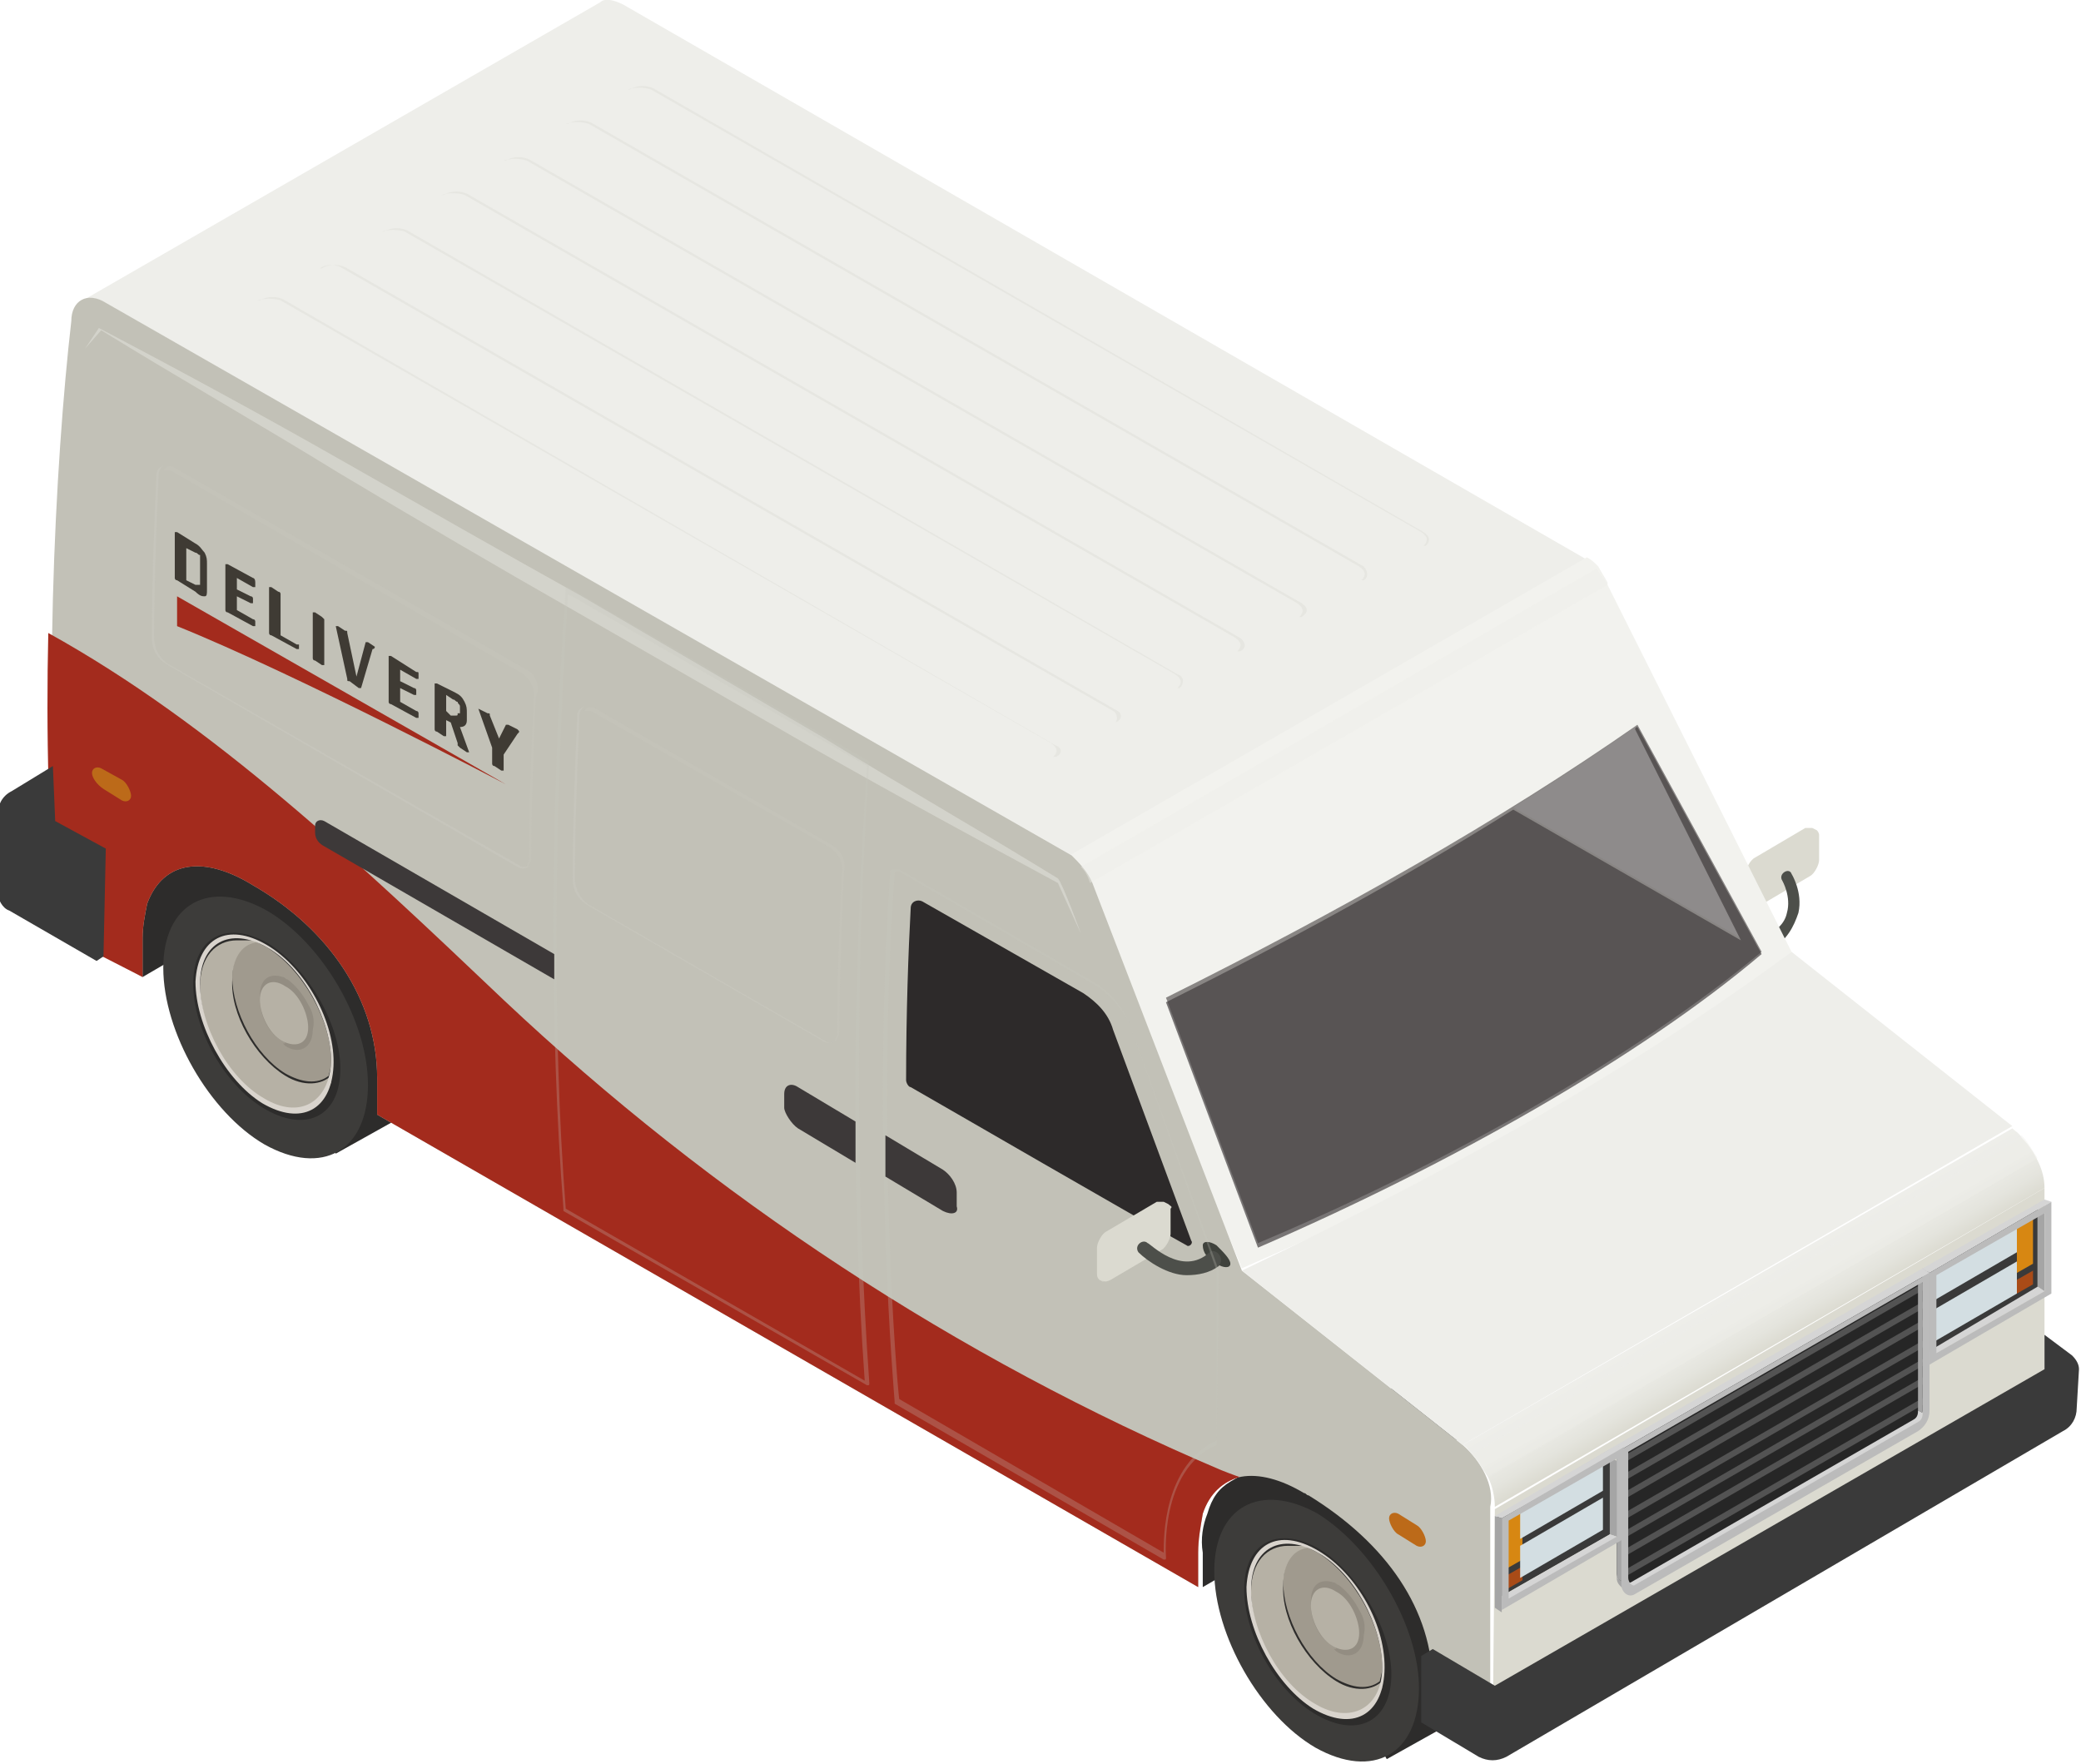 <svg width="118" height="100" viewBox="0 0 118 100" fill="none" xmlns="http://www.w3.org/2000/svg">
<g clip-path="url(#clip0)">
<path d="M103.02 47.074L102.759 46.944C102.629 46.944 102.498 46.944 102.368 46.944L99.499 48.635C99.238 48.765 98.978 49.285 98.978 49.545V50.975C98.978 51.105 98.978 51.235 99.108 51.365L99.369 51.495C99.369 51.495 99.369 51.495 99.238 51.365C99.369 51.495 99.499 51.495 99.76 51.365L102.629 49.675C102.89 49.545 103.15 49.025 103.15 48.765V47.334C103.15 47.334 103.15 47.204 103.02 47.074Z" fill="#DBDAD0"/>
<path d="M101.586 49.545C101.455 49.155 100.803 49.545 101.064 49.935C101.064 49.935 101.586 50.845 101.325 51.756C101.194 52.406 100.673 52.796 100.021 53.186C99.89 53.316 99.76 53.446 99.89 53.576C100.021 53.966 100.412 53.836 100.412 53.836C101.325 53.316 101.716 52.536 101.977 51.756C102.238 50.585 101.586 49.545 101.586 49.545Z" fill="#4D4F4A"/>
<path d="M13.432 47.334L8.868 49.415C6.52 50.975 8.085 55.397 8.085 55.397L16.561 50.455L13.432 47.334Z" fill="#2D2C2B"/>
<path d="M69.766 84.005C69.114 84.395 68.723 84.915 68.462 85.826C68.201 86.476 68.071 87.256 68.201 88.036V89.987L99.368 71.912V69.961C99.368 69.181 99.499 68.531 99.629 67.75C99.89 66.84 100.412 66.32 100.933 65.93L69.766 84.005Z" fill="#2D2C2B"/>
<path d="M82.677 89.727C82.155 88.427 81.373 87.256 80.46 86.216C79.678 85.306 78.765 84.655 77.852 84.135C76.287 83.225 74.722 83.095 73.679 83.745L70.419 85.566L78.635 99.74L81.895 97.919C82.938 97.269 83.59 95.969 83.59 94.148C83.72 92.588 83.329 91.157 82.677 89.727Z" fill="#2D2C2B"/>
<path d="M74.722 85.826C71.462 84.005 68.854 85.436 68.854 89.077C68.854 92.718 71.462 97.269 74.592 99.09C77.852 100.91 80.46 99.48 80.46 95.709C80.46 92.198 77.852 87.776 74.722 85.826Z" fill="#3D3C3A"/>
<path d="M74.722 87.776C72.375 86.476 70.549 87.516 70.549 90.117C70.549 92.718 72.375 95.969 74.722 97.269C77.07 98.57 78.895 97.529 78.895 94.928C78.895 92.328 76.939 89.077 74.722 87.776Z" fill="#2D2C2B"/>
<path d="M78.374 94.538C78.374 92.198 76.809 89.337 74.722 88.036C74.461 87.906 74.201 87.776 73.94 87.646C73.288 87.906 72.766 88.556 72.766 89.727C72.766 91.677 74.07 94.148 75.765 95.189C76.678 95.709 77.591 95.839 78.243 95.319C78.243 95.189 78.374 94.928 78.374 94.538Z" fill="#A09A8E"/>
<path d="M77.07 91.287C76.809 90.767 76.418 90.247 75.896 89.857C75.766 89.857 75.766 89.727 75.635 89.727C74.853 89.467 74.331 89.857 74.331 90.767V91.027C74.331 91.938 74.853 92.978 75.635 93.368C75.635 93.368 75.766 93.368 75.766 93.498H75.635L75.766 93.628C76.548 94.148 77.33 93.758 77.33 92.718C77.461 92.198 77.33 91.677 77.07 91.287Z" fill="#938D82"/>
<path d="M78.374 95.319C77.852 95.839 76.809 95.969 75.765 95.319C74.07 94.278 72.636 91.808 72.766 89.857C72.766 88.686 73.288 87.906 74.07 87.776C74.201 87.776 73.94 87.646 73.94 87.646H73.027C71.853 87.646 70.94 88.556 70.94 90.247C70.94 92.588 72.505 95.449 74.592 96.749C76.026 97.659 77.33 97.399 77.982 96.359L78.374 95.709C78.243 95.579 78.504 95.189 78.374 95.319Z" fill="#B6B1A5"/>
<path d="M74.722 87.906C72.505 86.606 70.81 87.516 70.68 89.987C70.68 92.458 72.375 95.579 74.461 96.879C76.678 98.179 78.374 97.269 78.504 94.798C78.634 92.198 76.939 89.207 74.722 87.906ZM74.592 96.619C72.505 95.449 70.941 92.458 70.941 90.117C70.941 87.776 72.636 86.866 74.722 88.036C76.809 89.207 78.374 92.198 78.374 94.538C78.374 96.879 76.548 97.789 74.592 96.619Z" fill="#D9D4CD"/>
<path d="M75.766 90.247C76.548 90.637 77.07 91.808 77.07 92.588C77.07 93.498 76.418 93.758 75.635 93.368C74.853 92.978 74.331 91.808 74.331 91.027C74.331 90.117 74.983 89.727 75.766 90.247Z" fill="#B6B1A5"/>
<path d="M23.082 55.397C22.56 54.096 21.778 52.926 20.865 51.886C20.082 50.975 19.17 50.325 18.257 49.805C16.692 48.895 15.127 48.765 14.084 49.415L10.824 51.235L19.039 65.41L22.299 63.589C23.343 62.939 23.995 61.639 23.995 59.818C24.125 58.388 23.734 56.827 23.082 55.397Z" fill="#2D2C2B"/>
<path d="M15.127 51.626C11.867 49.805 9.259 51.235 9.259 54.877C9.259 58.518 11.867 63.069 14.997 64.889C18.257 66.71 20.865 65.28 20.865 61.508C20.865 57.867 18.257 53.446 15.127 51.626Z" fill="#3D3C3A"/>
<path d="M15.127 53.446C12.78 52.146 10.954 53.186 10.954 55.787C10.954 58.388 12.78 61.639 15.127 62.939C17.474 64.239 19.3 63.199 19.3 60.598C19.3 57.997 17.344 54.746 15.127 53.446Z" fill="#2D2C2B"/>
<path d="M18.778 60.208C18.778 57.867 17.213 55.007 15.127 53.706C14.866 53.576 14.605 53.446 14.345 53.316C13.693 53.576 13.171 54.226 13.171 55.397C13.171 57.347 14.475 59.818 16.17 60.858C17.083 61.379 17.996 61.508 18.648 60.988C18.648 60.858 18.778 60.598 18.778 60.208Z" fill="#A09A8E"/>
<path d="M17.474 56.957C17.213 56.437 16.822 55.917 16.301 55.527C16.17 55.527 16.17 55.397 16.04 55.397C15.258 55.137 14.736 55.527 14.736 56.437V56.697C14.736 57.607 15.258 58.648 16.04 59.038C16.04 59.038 16.17 59.038 16.17 59.168H16.04L16.17 59.298C16.953 59.818 17.735 59.428 17.735 58.388C17.866 57.867 17.735 57.347 17.474 56.957Z" fill="#938D82"/>
<path d="M18.778 60.988C18.257 61.508 17.213 61.639 16.17 60.988C14.475 59.948 13.04 57.477 13.171 55.527C13.171 54.356 13.693 53.576 14.475 53.446C14.605 53.316 14.345 53.316 14.345 53.316H13.432C12.258 53.316 11.345 54.226 11.345 55.917C11.345 58.258 12.91 61.118 14.997 62.419C16.431 63.329 17.735 63.069 18.387 62.029L18.778 61.379C18.648 61.248 18.909 60.858 18.778 60.988Z" fill="#B6B1A5"/>
<path d="M15.127 53.576C12.91 52.276 11.215 53.186 11.085 55.657C11.085 58.127 12.78 61.248 14.866 62.549C17.083 63.849 18.778 62.939 18.909 60.468C19.039 57.997 17.344 54.877 15.127 53.576ZM14.997 62.289C12.91 61.118 11.345 58.127 11.345 55.787C11.345 53.446 13.04 52.536 15.127 53.706C17.213 54.877 18.778 57.867 18.778 60.208C18.648 62.549 16.953 63.459 14.997 62.289Z" fill="#D9D4CD"/>
<path d="M16.17 55.917C16.953 56.307 17.474 57.477 17.474 58.258C17.474 59.168 16.822 59.428 16.04 59.038C15.258 58.648 14.736 57.477 14.736 56.697C14.736 55.787 15.388 55.397 16.17 55.917Z" fill="#B6B1A5"/>
<path d="M35.34 0.26C34.818 6.85453e-06 34.296 -0.13 34.035 0.13L4.694 17.035C5.086 16.775 5.477 16.905 5.998 17.165L60.638 48.635L89.979 31.73L35.34 0.26Z" fill="#EEEEEA"/>
<path d="M101.585 53.966L91.153 33.16C91.153 33.16 91.153 33.16 91.153 33.03C91.023 32.77 90.762 32.38 90.631 32.12C90.371 31.86 90.24 31.73 89.979 31.599L60.638 48.505C60.899 48.635 70.419 71.912 70.419 71.912C82.416 66.71 92.979 60.858 101.585 53.966ZM85.806 45.774C88.154 44.343 90.501 42.783 92.718 41.222L98.716 53.186L85.806 45.774Z" fill="#F2F2EE"/>
<path d="M82.938 81.925L70.419 72.042L61.942 50.065C61.682 49.415 61.16 48.895 60.769 48.505L5.999 17.165C4.955 16.515 4.043 17.035 4.043 18.206C3.13 26.138 2.347 40.702 3.521 52.796L8.085 55.397V53.186C8.085 52.536 8.215 51.886 8.346 51.235C9.259 48.765 11.606 48.505 14.345 50.195C18.648 52.666 21.386 56.697 21.386 61.118C21.386 61.248 21.386 63.069 21.386 63.199L67.941 89.987V88.036C67.941 87.256 68.071 86.606 68.202 85.826C68.984 83.355 71.332 83.095 73.94 84.655C74.07 84.655 74.07 84.785 74.2 84.785C78.634 87.516 81.242 91.287 81.242 95.579C81.242 95.579 81.242 97.529 81.242 97.659L84.502 99.48V85.436C84.763 84.265 83.981 82.835 82.938 81.925Z" fill="#C2C1B7"/>
<path opacity="0.4" d="M90.501 32.25L61.291 49.155C61.551 49.415 61.682 49.675 61.812 50.065L91.153 33.16C90.892 32.77 90.762 32.51 90.501 32.25Z" fill="#EEEEEA"/>
<path opacity="0.4" d="M61.29 52.926L59.986 50.065C55.422 47.594 50.858 45.123 46.294 42.523L32.731 34.72C28.167 32.12 23.733 29.519 19.169 26.788C14.736 24.057 10.171 21.456 5.738 18.726L4.825 19.766L5.607 18.596C10.302 21.066 14.866 23.537 19.43 26.138C23.994 28.739 28.558 31.339 32.992 33.81L46.554 41.742C50.988 44.473 55.552 47.074 59.986 49.805C60.247 50.065 61.29 52.926 61.29 52.926Z" fill="#EEEEEA"/>
<path d="M8.085 55.397V53.186C8.085 52.536 8.215 51.886 8.346 51.235C9.259 48.765 11.606 48.505 14.345 50.195C18.648 52.666 21.386 56.697 21.386 61.118C21.386 61.248 21.386 63.069 21.386 63.199L67.941 89.987V88.036C67.941 87.256 68.071 86.606 68.202 85.826C68.593 84.655 69.375 84.005 70.288 83.745C70.288 83.745 69.897 83.615 69.245 83.355C54.248 76.983 40.425 67.88 28.559 56.697C20.343 48.895 12.128 41.092 2.738 35.891C2.608 41.482 2.738 47.464 3.26 52.926L8.085 55.397Z" fill="#A32B1D"/>
<path opacity="0.8" d="M99.89 54.096L92.848 41.222C92.848 41.222 92.718 41.222 92.718 41.352L98.716 53.316L85.806 45.904C79.808 49.675 73.157 53.316 66.115 56.827L71.331 70.741C82.155 66.06 92.979 59.948 99.89 54.096Z" fill="#5A5656"/>
<path d="M84.763 85.566L115.93 67.36V81.404L84.633 99.48L84.763 85.566Z" fill="#DBDAD0"/>
<path d="M70.418 72.042C82.155 66.45 92.848 60.468 101.585 53.966L114.104 63.849L82.937 81.925L70.418 72.042Z" fill="#EEEEEA"/>
<path d="M115.539 65.8C115.278 65.28 115.017 64.889 114.626 64.499C114.496 64.239 114.235 64.109 114.104 63.979L82.938 81.925C83.198 82.055 83.329 82.315 83.459 82.445C83.85 82.835 84.111 83.355 84.372 83.745C84.633 84.265 84.763 84.915 84.763 85.436L115.93 67.36C115.93 66.84 115.8 66.32 115.539 65.8Z" fill="url(#paint0_linear)"/>
<path opacity="0.4" d="M114.626 64.369L83.459 82.445C83.85 82.835 84.111 83.355 84.372 83.745L115.539 65.67C115.278 65.28 115.017 64.759 114.626 64.369Z" fill="#EEEEEA"/>
<path opacity="0.6" d="M92.848 41.092C85.024 46.554 76.026 51.626 66.115 56.567L71.331 70.481C82.155 65.93 92.848 59.818 99.89 53.966L92.848 41.092Z" fill="#443F3F"/>
<path d="M63.116 58.388C62.855 57.477 62.203 56.827 61.421 56.307L52.292 51.105C52.031 50.975 51.64 51.105 51.64 51.495C51.51 53.836 51.379 57.477 51.379 61.248C51.379 61.378 51.51 61.639 51.64 61.639C53.466 62.679 64.681 69.181 67.289 70.611C67.419 70.741 67.68 70.481 67.55 70.351L63.116 58.388Z" fill="#2D2A2A"/>
<path d="M117.886 77.633C117.886 77.373 117.756 77.113 117.495 76.853L115.93 75.683V77.633L84.763 95.579L81.242 93.498L80.59 93.888V97.659L83.85 99.61C84.372 99.87 84.894 99.87 85.415 99.61L116.973 81.144C117.495 80.884 117.756 80.364 117.756 79.844L117.886 77.633Z" fill="#3A3A3A"/>
<path d="M109.149 79.454V72.042L91.675 82.055V89.207C91.675 89.597 92.196 89.987 92.588 89.727L108.497 80.624C108.888 80.364 109.149 79.974 109.149 79.454Z" fill="#262626"/>
<path opacity="0.3" d="M109.149 77.373L91.805 87.386V86.996L109.149 76.983V77.373ZM109.149 79.194L91.805 89.207V89.597L109.149 79.584V79.194ZM109.149 78.023L91.805 88.036V88.427L109.149 78.413V78.023ZM109.149 75.943L91.805 85.956V86.346L109.149 76.333V75.943ZM109.149 72.692L91.805 82.705V83.095L109.149 73.082V72.692ZM109.149 74.772L91.805 84.785V85.175L109.149 75.162V74.772ZM109.149 73.732L91.805 83.745V84.135L109.149 74.122V73.732Z" fill="#BBBBBB"/>
<path d="M115.539 73.082L109.279 76.723V71.912L115.539 68.27V73.082Z" fill="#3A3A3A"/>
<path d="M114.365 72.562L115.278 72.042V72.822L114.365 73.342V72.562Z" fill="#A94B17"/>
<path d="M114.365 69.311L115.278 68.791V71.651L114.365 72.172V69.311Z" fill="#D78712"/>
<path d="M109.67 72.042L114.365 69.311V71.001L109.67 73.732V72.042ZM109.67 76.073L114.365 73.342V71.522L109.67 74.252V76.073Z" fill="#D3DEE2"/>
<path d="M115.93 73.212L115.539 72.952V68.661L115.93 68.791V73.212Z" fill="#A5A5A5"/>
<path d="M109.801 76.723L109.41 76.593L115.539 72.952L115.93 73.212L109.801 76.723Z" fill="#D5D5D5"/>
<path d="M109.41 77.373L109.019 77.243V71.912L109.41 72.172V77.373Z" fill="#A5A5A5"/>
<path d="M109.41 72.172L109.019 71.912L115.93 68.01L116.321 68.14L109.41 72.172Z" fill="#D5D5D5"/>
<path d="M109.41 72.172L116.321 68.14V73.342L109.41 77.373V72.172ZM115.93 73.212V68.791L109.801 72.302V76.723L115.93 73.212Z" fill="#BBBBBB"/>
<path d="M109.019 80.104L108.758 79.974V72.562L109.019 72.692V80.104Z" fill="#A5A5A5"/>
<path d="M108.758 79.974C108.758 80.104 108.758 80.364 108.497 80.494L92.457 89.727C92.327 89.727 92.327 89.727 92.196 89.727L92.588 89.987C92.718 89.987 92.718 89.987 92.848 89.987L108.758 80.624C109.019 80.494 109.019 80.234 109.019 80.104L108.758 79.974Z" fill="#D5D5D5"/>
<path d="M92.327 90.247L91.936 89.987C91.805 89.857 91.675 89.727 91.675 89.467L92.066 89.727C92.066 89.987 92.196 90.117 92.327 90.247Z" fill="#A5A5A5"/>
<path d="M92.066 89.727L91.675 89.467V81.925L91.936 82.185L92.066 89.727Z" fill="#A5A5A5"/>
<path d="M91.936 82.185L91.675 81.925L109.019 71.912L109.41 72.172L91.936 82.185Z" fill="#D5D5D5"/>
<path d="M91.936 82.185L109.41 72.172V79.974C109.41 80.494 109.149 80.884 108.758 81.144L92.718 90.377C92.327 90.637 91.936 90.247 91.936 89.857V82.185ZM109.019 80.104V72.692L92.327 82.315V89.467C92.327 89.727 92.588 89.987 92.718 89.857L108.758 80.624C109.019 80.494 109.019 80.234 109.019 80.104Z" fill="#BBBBBB"/>
<path d="M91.283 86.996L84.894 90.637V85.956L91.283 82.185V86.996Z" fill="#3A3A3A"/>
<path d="M85.415 89.337L86.328 88.817V89.597L85.415 90.117V89.337Z" fill="#A94B17"/>
<path d="M85.415 86.086L86.328 85.566V88.427L85.415 88.947V86.086Z" fill="#D78712"/>
<path d="M86.198 85.566L90.892 82.835V84.525L86.198 87.256V85.566ZM86.198 89.467L90.892 86.736V84.915L86.198 87.646V89.467Z" fill="#D3DEE2"/>
<path d="M91.674 87.126L91.283 86.996V82.575L91.674 82.835V87.126Z" fill="#A5A5A5"/>
<path d="M85.546 90.767L85.154 90.507L91.283 86.996L91.674 87.126L85.546 90.767Z" fill="#D5D5D5"/>
<path d="M85.154 91.418L84.763 91.157V85.956L85.154 86.086V91.418Z" fill="#A5A5A5"/>
<path d="M85.154 86.086L84.763 85.956L91.675 81.925L92.066 82.185L85.154 86.086Z" fill="#D5D5D5"/>
<path d="M85.154 86.086L92.066 82.055V87.256L85.154 91.287V86.086ZM91.674 87.126V82.705L85.546 86.216V90.637L91.674 87.126Z" fill="#BBBBBB"/>
<path d="M5.999 48.114L3.13 46.554L2.999 43.433L0.652 44.864C0.13 45.124 -0.13 45.644 -0.13 46.164V50.585C-0.13 50.975 0.13 51.495 0.522 51.626L5.477 54.486L5.868 54.226L5.999 48.114Z" fill="#3A3A3A"/>
<path d="M80.329 87.646L79.286 86.996C79.025 86.866 78.765 86.346 78.765 86.086C78.765 85.826 79.025 85.696 79.286 85.826L80.329 86.476C80.59 86.606 80.851 87.126 80.851 87.386C80.851 87.646 80.59 87.776 80.329 87.646Z" fill="#BC6A19"/>
<path d="M6.912 45.384L5.868 44.733C5.477 44.473 5.216 44.083 5.216 43.823C5.216 43.563 5.477 43.433 5.738 43.563L6.912 44.213C7.172 44.343 7.433 44.864 7.433 45.124C7.433 45.384 7.172 45.514 6.912 45.384Z" fill="#BC6A19"/>
<path d="M66.246 68.27L65.985 68.14C65.855 68.14 65.724 68.14 65.594 68.14L62.725 69.831C62.464 69.961 62.203 70.481 62.203 70.741V72.172C62.203 72.302 62.203 72.432 62.334 72.562L62.594 72.692C62.594 72.692 62.594 72.692 62.464 72.562C62.594 72.692 62.725 72.692 62.986 72.562L65.855 70.871C66.115 70.741 66.376 70.221 66.376 69.961V68.531C66.507 68.4 66.376 68.4 66.246 68.27Z" fill="#DBDAD0"/>
<path d="M69.766 71.651C69.766 71.912 69.375 71.912 68.984 71.651C68.463 71.391 68.202 71.001 68.202 70.611C68.202 70.351 68.593 70.351 68.984 70.611C69.375 71.001 69.766 71.391 69.766 71.651Z" fill="#3F423C"/>
<path d="M68.593 71.001C67.028 72.432 65.203 70.481 65.072 70.481C64.811 70.221 64.29 70.611 64.551 71.001C65.072 71.521 66.246 72.302 67.289 72.302C67.941 72.302 68.593 72.172 69.115 71.781C69.506 71.261 68.854 70.741 68.593 71.001Z" fill="#4D4F4A"/>
<path d="M10.041 35.501C16.822 38.231 28.689 44.473 28.689 44.473L10.041 33.81V35.501Z" fill="#A32B1D"/>
<path d="M11.084 30.819L10.041 30.169H9.911V32.77C9.911 32.77 9.911 32.9 10.041 32.9L11.084 33.55C11.345 33.81 11.476 33.81 11.606 33.81C11.736 33.81 11.736 33.68 11.736 33.42V31.99C11.736 31.73 11.736 31.599 11.606 31.339C11.476 31.209 11.345 30.949 11.084 30.819ZM11.345 33.03C11.345 33.16 11.345 33.16 11.345 33.16C11.345 33.16 11.215 33.16 11.084 33.16L10.563 32.9C10.563 32.9 10.563 32.9 10.563 32.77V31.079L11.084 31.339C11.215 31.339 11.215 31.47 11.345 31.47C11.345 31.47 11.345 31.599 11.345 31.73V33.03Z" fill="#3F3B34"/>
<path d="M14.345 32.77L12.91 31.99H12.78V34.59C12.78 34.59 12.78 34.72 12.91 34.72L14.345 35.501H14.475V35.241C14.475 35.241 14.475 35.111 14.345 35.111L13.432 34.59C13.432 34.59 13.432 34.59 13.432 34.46V33.81L14.214 34.2H14.345V33.94C14.345 33.94 14.345 33.81 14.214 33.81L13.432 33.42C13.432 33.42 13.432 33.42 13.432 33.29V32.77L14.345 33.29H14.475V33.03C14.475 32.77 14.345 32.77 14.345 32.77Z" fill="#3F3B34"/>
<path d="M16.822 36.541L15.909 36.021C15.909 36.021 15.909 36.021 15.909 35.891V33.68C15.909 33.68 15.909 33.55 15.779 33.55L15.388 33.29H15.257V35.891C15.257 35.891 15.257 36.021 15.388 36.021L16.822 36.801H16.953V36.541C16.953 36.541 16.953 36.541 16.822 36.541Z" fill="#3F3B34"/>
<path d="M18.256 34.98L17.865 34.721H17.735V37.321C17.735 37.321 17.735 37.451 17.865 37.451L18.256 37.711H18.387V35.111L18.256 34.98Z" fill="#3F3B34"/>
<path d="M21.256 36.671L20.865 36.411H20.734L20.213 38.361L19.691 35.891C19.691 35.761 19.691 35.761 19.561 35.761L19.169 35.501C19.039 35.501 19.039 35.501 19.039 35.501L19.691 38.492C19.691 38.622 19.691 38.622 19.822 38.622L20.343 39.012H20.474L21.125 36.801C21.256 36.801 21.256 36.671 21.256 36.671Z" fill="#3F3B34"/>
<path d="M23.603 38.101L22.169 37.191H22.038V39.792C22.038 39.792 22.038 39.922 22.169 39.922L23.603 40.702H23.733V40.442C23.733 40.442 23.733 40.312 23.603 40.312L22.69 39.792C22.69 39.792 22.69 39.792 22.69 39.662V39.012L23.473 39.402H23.603V39.142C23.603 39.142 23.603 39.012 23.473 39.012L22.69 38.622C22.69 38.622 22.69 38.622 22.69 38.492V37.971L23.603 38.492H23.733V38.231C23.733 38.101 23.733 38.101 23.603 38.101Z" fill="#3F3B34"/>
<path d="M26.081 41.222C26.342 41.222 26.472 41.092 26.472 40.832V40.442C26.472 40.182 26.472 40.052 26.342 39.792C26.211 39.532 26.081 39.402 25.82 39.272L24.777 38.752H24.646V41.352C24.646 41.352 24.646 41.483 24.777 41.483L25.168 41.742H25.299V40.832L25.559 40.962L25.951 42.133V42.263C25.951 42.263 25.951 42.263 26.081 42.393L26.472 42.653C26.603 42.653 26.603 42.653 26.603 42.653L26.081 41.222ZM25.951 40.442C25.951 40.572 25.951 40.572 25.82 40.572C25.82 40.572 25.69 40.572 25.559 40.572L25.299 40.312C25.299 40.312 25.299 40.312 25.299 40.182V39.402L25.69 39.662C25.82 39.662 25.82 39.792 25.951 39.792C25.951 39.922 26.081 39.922 26.081 40.052V40.442H25.951Z" fill="#3F3B34"/>
<path d="M29.341 41.352L28.819 41.092H28.689L28.298 41.873L27.776 40.572C27.776 40.442 27.776 40.442 27.646 40.442L27.124 40.182C26.994 40.182 26.994 40.182 27.124 40.182L27.907 42.393V43.303C27.907 43.303 27.907 43.433 28.037 43.433L28.428 43.693H28.559V42.783L29.341 41.612C29.471 41.483 29.471 41.483 29.341 41.352Z" fill="#3F3B34"/>
<g opacity="0.5">
<path opacity="0.5" d="M49.293 43.173L32.21 33.29H32.08C32.08 33.29 32.08 33.29 32.08 33.42C31.167 46.034 31.167 58.517 31.949 68.531C31.949 68.531 31.949 68.531 31.949 68.661L49.163 78.543C49.293 78.543 49.293 78.543 49.293 78.413C48.511 67.49 48.511 54.746 49.293 43.173C49.424 43.303 49.293 43.303 49.293 43.173ZM49.032 78.284L32.08 68.531C31.297 58.517 31.428 46.164 32.21 33.68L49.163 43.433C48.38 54.746 48.25 67.36 49.032 78.284Z" fill="#C9C8BF"/>
<path opacity="0.5" d="M69.115 72.042L64.029 57.997C63.638 57.087 62.986 56.307 62.203 55.787L50.989 49.285C50.858 49.285 50.728 49.285 50.597 49.285C50.467 49.285 50.467 49.415 50.467 49.545C49.424 64.759 50.728 79.324 50.728 79.454C50.728 79.454 50.728 79.454 50.728 79.584L65.985 88.427C66.116 88.427 66.116 88.427 66.116 88.296C66.116 88.296 65.724 83.355 68.984 81.925C68.984 81.925 68.984 81.925 68.984 81.794L69.115 72.042ZM65.985 88.036L50.989 79.324C50.858 78.413 49.685 64.239 50.728 49.545C50.728 49.545 50.728 49.415 50.858 49.415H50.989L62.203 55.917C62.986 56.437 63.638 57.217 64.029 57.997L68.984 72.042V81.665C65.985 83.095 65.985 87.126 65.985 88.036Z" fill="#C9C8BF"/>
</g>
<path d="M53.466 68.661L50.206 66.71V64.369L53.466 66.32C53.857 66.58 54.249 67.1 54.249 67.62V68.4C54.379 68.791 53.988 68.921 53.466 68.661Z" fill="#3D3939"/>
<path d="M45.251 63.979L48.511 65.93V63.589L45.251 61.639C44.859 61.378 44.468 61.508 44.468 62.029V62.809C44.468 63.069 44.859 63.719 45.251 63.979Z" fill="#3D3939"/>
<path d="M18.387 47.984L31.428 55.527V54.096L18.387 46.554C18.127 46.424 17.866 46.554 17.866 46.814V47.204C17.866 47.594 18.127 47.854 18.387 47.984Z" fill="#3D3939"/>
<g opacity="0.4">
<path opacity="0.4" d="M46.815 59.038L33.514 51.365C32.992 51.105 32.601 50.455 32.601 49.805C32.601 47.074 32.731 43.433 32.862 40.572C32.862 40.312 32.992 40.182 33.123 40.052C32.862 40.182 32.731 40.312 32.731 40.572C32.601 43.433 32.471 46.944 32.471 49.805C32.471 50.455 32.731 50.975 33.383 51.365L46.685 59.038C46.946 59.168 47.206 59.168 47.467 58.908C47.206 59.168 47.076 59.168 46.815 59.038Z" fill="#DBDAD3"/>
<path opacity="0.6" d="M47.076 47.854L33.775 40.182C33.644 40.052 33.383 40.052 33.253 40.182C33.253 40.182 33.253 40.182 33.123 40.312C33.253 40.312 33.383 40.312 33.514 40.312L46.946 47.984C47.467 48.245 47.858 48.895 47.728 49.545C47.597 52.406 47.467 55.917 47.467 58.648C47.467 58.778 47.337 58.908 47.337 59.038C47.467 58.908 47.597 58.778 47.597 58.518C47.597 55.657 47.728 52.146 47.858 49.415C47.989 48.765 47.728 48.245 47.076 47.854Z" fill="#C9C8BF"/>
</g>
<g opacity="0.4">
<path opacity="0.4" d="M29.602 49.155L9.65 37.711C9.129 37.451 8.737 36.801 8.737 36.151C8.737 33.42 8.868 29.779 8.998 26.918C8.998 26.658 9.129 26.528 9.259 26.398C8.998 26.528 8.868 26.658 8.868 26.918C8.737 29.779 8.607 33.29 8.607 36.151C8.607 36.801 8.868 37.321 9.52 37.711L29.341 49.155C29.602 49.285 29.863 49.285 30.124 49.025C29.993 49.155 29.733 49.155 29.602 49.155Z" fill="#DBDAD3"/>
<path opacity="0.6" d="M29.863 37.971L9.911 26.528C9.78 26.398 9.52 26.398 9.389 26.528C9.389 26.528 9.389 26.528 9.259 26.658C9.389 26.658 9.52 26.658 9.65 26.658L29.472 38.102C29.993 38.362 30.384 39.012 30.254 39.662C30.124 42.523 29.993 46.034 29.993 48.765C29.993 48.895 29.863 49.025 29.863 49.155C29.993 49.025 30.124 48.895 30.124 48.635C30.124 45.774 30.254 42.263 30.384 39.532C30.645 38.882 30.384 38.231 29.863 37.971Z" fill="#C9C8BF"/>
</g>
<path opacity="0.2" d="M63.247 40.962C63.247 40.962 63.247 41.092 63.247 40.962C63.377 40.832 63.377 40.442 63.116 40.312L19.43 15.215C19.039 14.954 18.518 14.954 18.126 15.215C18.126 15.215 18.126 15.215 18.257 15.215C18.648 14.954 19.3 14.954 19.691 15.215L63.377 40.312C63.638 40.442 63.638 40.832 63.247 40.962ZM59.856 42.263L16.17 17.035C15.779 16.775 15.127 16.775 14.736 17.035C14.736 17.035 14.736 17.035 14.605 17.035C14.997 16.905 15.518 16.905 15.909 17.035L59.595 42.133C59.986 42.393 59.986 42.653 59.726 42.913H59.856C60.247 42.783 60.247 42.393 59.856 42.263ZM66.767 38.231L23.212 13.134C22.821 12.874 22.169 12.874 21.778 13.134C21.778 13.134 21.778 13.134 21.647 13.134C22.039 13.004 22.56 13.004 22.951 13.134L66.637 38.231C67.028 38.492 67.028 38.752 66.767 39.012H66.898C67.159 38.752 67.159 38.361 66.767 38.231ZM77.33 32.12L33.645 7.022C33.253 6.762 32.601 6.762 32.21 7.022C32.21 7.022 32.21 7.022 32.08 7.022C32.471 6.892 32.993 6.892 33.384 7.022L77.07 32.12C77.461 32.38 77.461 32.64 77.2 32.9H77.33C77.591 32.77 77.591 32.38 77.33 32.12ZM80.721 30.169L37.166 5.072C36.774 4.811 36.122 4.811 35.731 5.072C35.731 5.072 35.731 5.072 35.601 5.072C35.992 4.941 36.514 4.941 36.905 5.072L80.59 30.169C80.982 30.429 80.982 30.689 80.721 30.949H80.851C81.112 30.689 81.112 30.429 80.721 30.169ZM70.288 36.151L26.603 11.053C26.212 10.793 25.559 10.793 25.168 11.053C25.168 11.053 25.168 11.053 25.038 11.053C25.429 10.923 25.951 10.923 26.342 11.053L70.028 36.151C70.419 36.411 70.419 36.671 70.158 36.931H70.288C70.68 36.801 70.68 36.411 70.288 36.151ZM73.809 34.2L30.124 9.103C29.733 8.843 29.08 8.843 28.689 9.103C28.689 9.103 28.689 9.103 28.559 9.103C28.95 8.973 29.472 8.973 29.863 9.103L73.549 34.2C73.94 34.46 73.94 34.72 73.679 34.98H73.809C74.201 34.72 74.201 34.46 73.809 34.2Z" fill="#C9C8BF"/>
</g>
<defs>
<linearGradient id="paint0_linear" x1="98.527" y1="72.822" x2="100.575" y2="76.379" gradientUnits="userSpaceOnUse">
<stop stop-color="#EEEEEA"/>
<stop offset="0.42" stop-color="#ECECE7"/>
<stop offset="0.754" stop-color="#E4E4DD"/>
<stop offset="1" stop-color="#DBDAD0"/>
</linearGradient>
<clipPath id="clip0">
<rect width="117.886" height="100" fill="white"/>
</clipPath>
</defs>
</svg>
